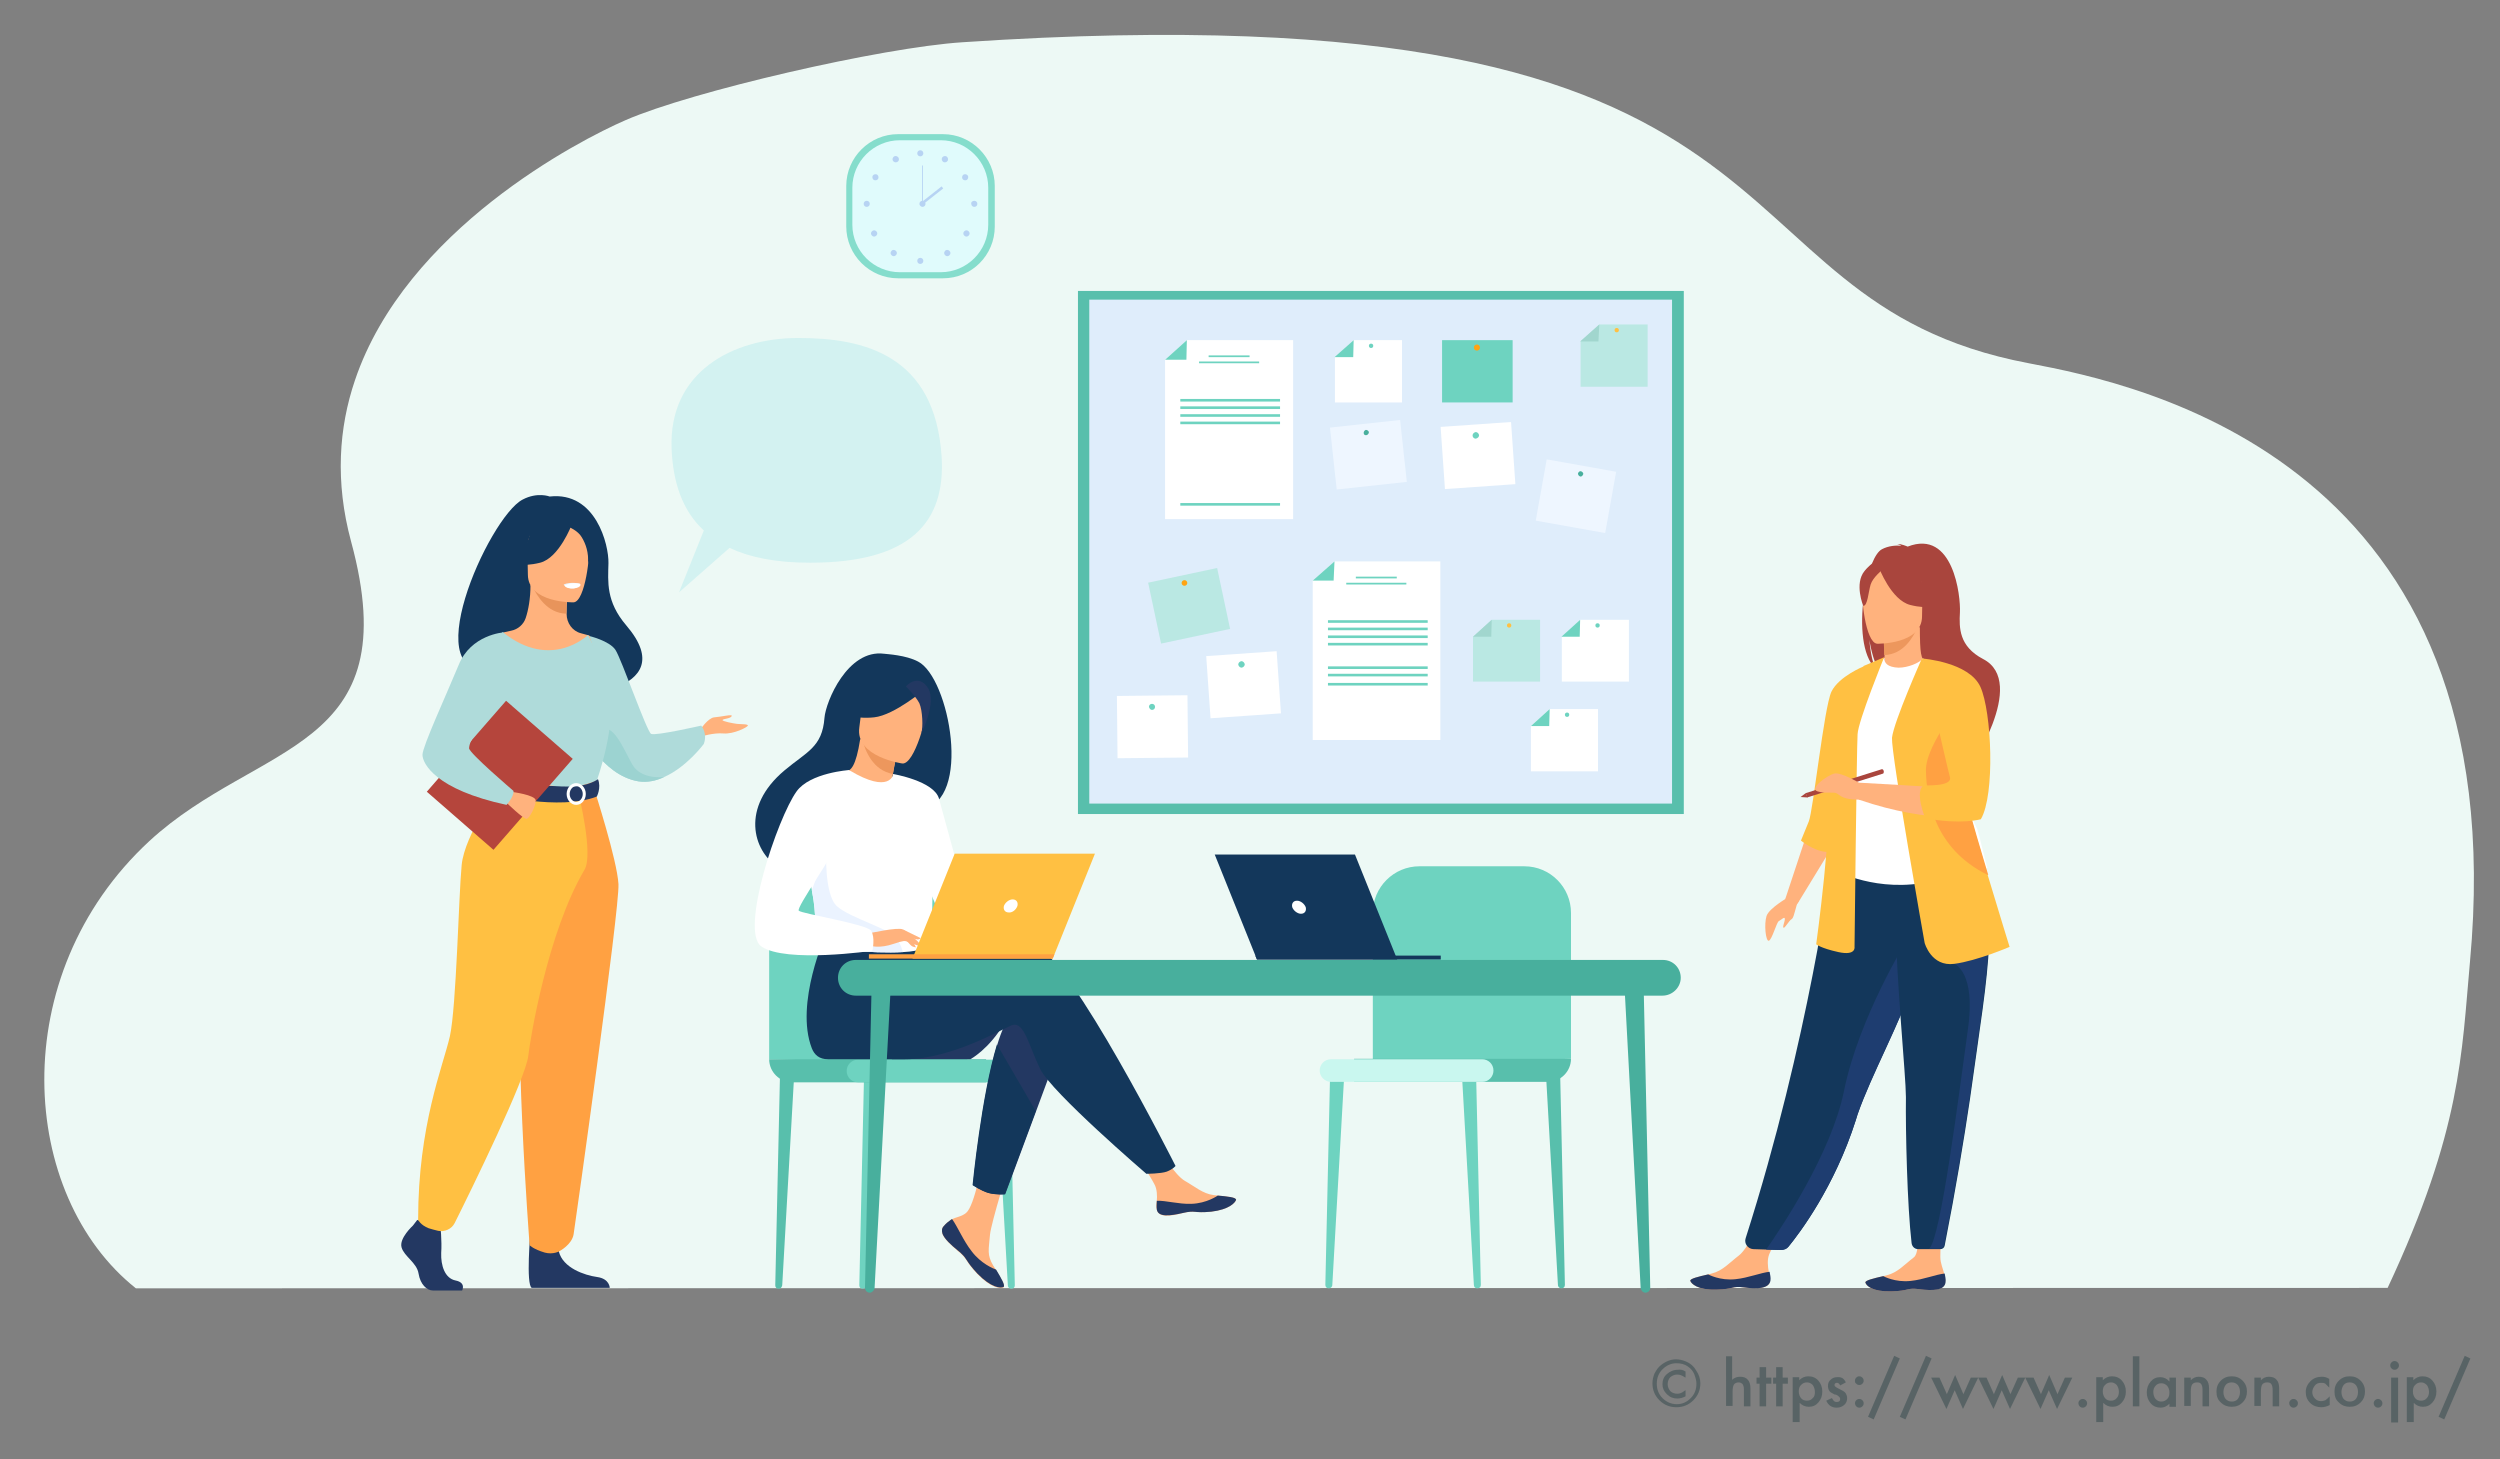 <?xml version="1.0" encoding="utf-8"?>
<!-- Generator: Adobe Illustrator 25.1.0, SVG Export Plug-In . SVG Version: 6.00 Build 0)  -->
<!DOCTYPE svg PUBLIC "-//W3C//DTD SVG 1.1//EN" "http://www.w3.org/Graphics/SVG/1.1/DTD/svg11.dtd">
<svg version="1.1" xmlns:x="http://ns.adobe.com/Extensibility/1.0/" xmlns:i="http://ns.adobe.com/AdobeIllustrator/10.0/" xmlns:graph="http://ns.adobe.com/Graphs/1.0/"
	 xmlns="http://www.w3.org/2000/svg" xmlns:xlink="http://www.w3.org/1999/xlink" x="0px" y="0px" viewBox="0 0 574 335"
	 style="enable-background:new 0 0 574 335;" xml:space="preserve">
<rect x="0" y="0" width="574" height="335" fill="#808080" stroke="none"/>
<style type="text/css">
	.st0{fill:#586365;}
	.st1{fill:#EDF9F5;}
	.st2{fill:#6ED3C0;}
	.st3{fill:#58BFAC;}
	.st4{fill:#C9F7EF;}
	.st5{fill:#DFEDFB;}
	.st6{fill:#FFFFFF;}
	.st7{fill:#FFA412;}
	.st8{fill:#EEF6FF;}
	.st9{fill:#48AF9D;}
	.st10{fill:#BAE8E3;}
	.st11{fill:#A1D6CE;}
	.st12{fill:#FFC042;}
	.st13{fill:#85DDCC;}
	.st14{fill:#E0FBFC;}
	.st15{fill:#B7D3F3;}
	.st16{fill:#FFB27D;}
	.st17{fill:#233862;}
	.st18{fill:#A9453D;}
	.st19{fill:#ED975D;}
	.st20{fill:#13375B;}
	.st21{fill:#5F9AA8;}
	.st22{fill:#1E3D70;}
	.st23{fill:#FFA142;}
	.st24{fill:#AFDBDA;}
	.st25{fill:#9CD3D1;}
	.st26{fill:#E8945B;}
	.st27{fill:#EBF3FA;}
	.st28{fill:#F2CCAA;}
	.st29{fill:#B5453C;}
	.st30{fill:#EBF3FF;}
	.st31{fill:#D3F2F1;}
</style>
<g id="color-set">
</g>
<g id="c">
	<g>
		<path class="st0" d="M390.4,317.6c0,1.5-0.5,2.8-1.6,3.9s-2.4,1.6-3.9,1.6s-2.8-0.5-3.9-1.6c-1.1-1.1-1.6-2.4-1.6-3.9
			c0-0.8,0.2-1.6,0.5-2.3c0.4-0.7,0.8-1.4,1.5-1.9c1-0.8,2.2-1.3,3.4-1.3c0.8,0,1.6,0.2,2.3,0.5c1,0.4,1.8,1.1,2.3,2
			C390.1,315.6,390.4,316.6,390.4,317.6z M384.9,313c-1.2,0-2.3,0.5-3.2,1.4c-0.9,0.9-1.3,2-1.3,3.3c0,1.3,0.4,2.4,1.3,3.3
			c0.9,0.9,2,1.4,3.3,1.4c1.3,0,2.3-0.5,3.2-1.4c0.9-0.9,1.3-2,1.3-3.3c0-0.7-0.2-1.4-0.5-2.2c-0.3-0.7-0.8-1.3-1.4-1.7
			C386.8,313.2,385.9,313,384.9,313z M387,314.9v1.4l-0.2-0.1c-0.6-0.4-1.1-0.6-1.7-0.6c-0.6,0-1.1,0.2-1.6,0.6
			c-0.4,0.4-0.6,1-0.6,1.6s0.2,1.1,0.6,1.6c0.4,0.4,1,0.6,1.6,0.6c0.6,0,1.1-0.2,1.7-0.7l0.2-0.1v1.4c-0.6,0.3-1.2,0.5-1.9,0.5
			c-0.9,0-1.7-0.3-2.4-1s-1-1.4-1-2.3c0-0.9,0.3-1.7,1-2.3s1.5-1,2.5-1C385.8,314.4,386.4,314.5,387,314.9L387,314.9z"/>
		<path class="st0" d="M396.2,311.4h1.5v5.4c0.5-0.5,1.2-0.7,1.8-0.7c0.8,0,1.4,0.2,1.8,0.7c0.4,0.4,0.6,1.1,0.6,2v4.1h-1.5V319
			c0-0.5-0.1-0.9-0.3-1.2c-0.2-0.2-0.5-0.4-0.9-0.4c-0.5,0-0.9,0.2-1.1,0.5c-0.2,0.3-0.3,0.9-0.3,1.7v3.2h-1.5V311.4z"/>
		<path class="st0" d="M405.5,317.7v5.2h-1.5v-5.2h-0.7v-1.4h0.7v-2.4h1.5v2.4h1.2v1.4H405.5z"/>
		<path class="st0" d="M409.3,317.7v5.2h-1.5v-5.2h-0.7v-1.4h0.7v-2.4h1.5v2.4h1.2v1.4H409.3z"/>
		<path class="st0" d="M413.1,326.5h-1.5v-10.3h1.5v0.7c0.6-0.6,1.3-0.9,2.1-0.9c0.9,0,1.7,0.3,2.3,1c0.6,0.7,0.9,1.5,0.9,2.5
			c0,1-0.3,1.8-0.9,2.5c-0.6,0.7-1.3,1-2.2,1c-0.8,0-1.5-0.3-2.1-0.9V326.5z M416.7,319.6c0-0.6-0.2-1.2-0.5-1.6
			c-0.4-0.4-0.8-0.6-1.3-0.6c-0.6,0-1,0.2-1.4,0.6s-0.5,0.9-0.5,1.5c0,0.6,0.2,1.1,0.5,1.5c0.3,0.4,0.8,0.6,1.4,0.6
			c0.5,0,1-0.2,1.3-0.6C416.6,320.7,416.7,320.2,416.7,319.6z"/>
		<path class="st0" d="M423.8,317.4l-1.3,0.7c-0.2-0.4-0.4-0.6-0.7-0.6c-0.1,0-0.3,0-0.4,0.1c-0.1,0.1-0.2,0.2-0.2,0.4
			c0,0.3,0.3,0.5,0.9,0.8c0.8,0.4,1.4,0.7,1.6,1s0.4,0.7,0.4,1.2c0,0.6-0.2,1.2-0.7,1.6c-0.5,0.4-1,0.6-1.7,0.6
			c-1.1,0-1.9-0.5-2.4-1.6l1.3-0.6c0.2,0.3,0.3,0.5,0.4,0.6c0.2,0.2,0.4,0.3,0.7,0.3c0.5,0,0.8-0.2,0.8-0.7c0-0.3-0.2-0.5-0.6-0.8
			c-0.2-0.1-0.3-0.2-0.5-0.2s-0.3-0.1-0.5-0.2c-0.4-0.2-0.8-0.4-0.9-0.7c-0.2-0.3-0.3-0.6-0.3-1.1c0-0.6,0.2-1.1,0.6-1.4
			c0.4-0.4,0.9-0.6,1.5-0.6C422.8,316.1,423.4,316.5,423.8,317.4z"/>
		<path class="st0" d="M425.9,317c0-0.3,0.1-0.5,0.3-0.7s0.4-0.3,0.7-0.3s0.5,0.1,0.7,0.3s0.3,0.4,0.3,0.7c0,0.3-0.1,0.5-0.3,0.7
			c-0.2,0.2-0.4,0.3-0.7,0.3s-0.5-0.1-0.7-0.3C425.9,317.5,425.9,317.3,425.9,317z M425.9,322.2c0-0.3,0.1-0.5,0.3-0.7
			s0.4-0.3,0.7-0.3s0.5,0.1,0.7,0.3s0.3,0.4,0.3,0.7c0,0.3-0.1,0.5-0.3,0.7c-0.2,0.2-0.4,0.3-0.7,0.3c-0.3,0-0.5-0.1-0.7-0.3
			S425.9,322.4,425.9,322.2z"/>
		<path class="st0" d="M434.9,311.3l1.3,0.6l-6,14l-1.3-0.6L434.9,311.3z"/>
		<path class="st0" d="M442.2,311.3l1.3,0.6l-6,14l-1.3-0.6L442.2,311.3z"/>
		<path class="st0" d="M445.3,316.3l1.7,3.8l1.9-4.4l1.9,4.4l1.7-3.8h1.7l-3.5,7.2l-1.9-4.3l-1.9,4.3l-3.5-7.2H445.3z"/>
		<path class="st0" d="M456.1,316.3l1.7,3.8l1.9-4.4l1.9,4.4l1.7-3.8h1.7l-3.5,7.2l-1.9-4.3l-1.9,4.3l-3.5-7.2H456.1z"/>
		<path class="st0" d="M466.9,316.3l1.7,3.8l1.9-4.4l1.9,4.4l1.7-3.8h1.7l-3.5,7.2l-1.9-4.3l-1.9,4.3l-3.5-7.2H466.9z"/>
		<path class="st0" d="M477.2,322.2c0-0.3,0.1-0.5,0.3-0.7s0.4-0.3,0.7-0.3s0.5,0.1,0.7,0.3s0.3,0.4,0.3,0.7c0,0.3-0.1,0.5-0.3,0.7
			c-0.2,0.2-0.4,0.3-0.7,0.3c-0.3,0-0.5-0.1-0.7-0.3S477.2,322.4,477.2,322.2z"/>
		<path class="st0" d="M482.8,326.5h-1.5v-10.3h1.5v0.7c0.6-0.6,1.3-0.9,2.1-0.9c0.9,0,1.7,0.3,2.3,1c0.6,0.7,0.9,1.5,0.9,2.5
			c0,1-0.3,1.8-0.9,2.5c-0.6,0.7-1.3,1-2.2,1c-0.8,0-1.5-0.3-2.1-0.9V326.5z M486.5,319.6c0-0.6-0.2-1.2-0.5-1.6
			c-0.4-0.4-0.8-0.6-1.3-0.6c-0.6,0-1,0.2-1.4,0.6s-0.5,0.9-0.5,1.5c0,0.6,0.2,1.1,0.5,1.5c0.3,0.4,0.8,0.6,1.4,0.6
			c0.5,0,1-0.2,1.3-0.6C486.3,320.7,486.5,320.2,486.5,319.6z"/>
		<path class="st0" d="M491.2,311.4v11.5h-1.5v-11.5H491.2z"/>
		<path class="st0" d="M498.1,316.3h1.5v6.7h-1.5v-0.7c-0.6,0.6-1.3,0.9-2,0.9c-0.9,0-1.7-0.3-2.3-1c-0.6-0.7-0.9-1.5-0.9-2.5
			c0-1,0.3-1.8,0.9-2.5s1.3-1,2.2-1c0.8,0,1.5,0.3,2.1,1V316.3z M494.4,319.6c0,0.6,0.2,1.2,0.5,1.6c0.4,0.4,0.8,0.6,1.3,0.6
			c0.6,0,1-0.2,1.4-0.6c0.4-0.4,0.5-0.9,0.5-1.5s-0.2-1.1-0.5-1.5c-0.4-0.4-0.8-0.6-1.4-0.6c-0.5,0-1,0.2-1.3,0.6
			C494.6,318.5,494.4,319,494.4,319.6z"/>
		<path class="st0" d="M501.5,316.3h1.5v0.6c0.5-0.5,1.1-0.8,1.8-0.8c0.8,0,1.4,0.2,1.8,0.7c0.4,0.4,0.6,1.1,0.6,2v4.1h-1.5v-3.7
			c0-0.7-0.1-1.1-0.3-1.4c-0.2-0.3-0.5-0.4-1-0.4c-0.5,0-0.9,0.2-1.1,0.5c-0.2,0.3-0.3,0.9-0.3,1.7v3.2h-1.5V316.3z"/>
		<path class="st0" d="M508.9,319.5c0-1,0.3-1.8,1-2.5s1.5-1,2.5-1c1,0,1.8,0.3,2.5,1c0.7,0.7,1,1.5,1,2.5c0,1-0.3,1.8-1,2.5
			c-0.7,0.7-1.5,1-2.5,1c-1,0-1.8-0.3-2.5-1C509.2,321.4,508.9,320.6,508.9,319.5z M510.5,319.6c0,0.7,0.2,1.2,0.5,1.6
			c0.4,0.4,0.8,0.6,1.4,0.6c0.6,0,1.1-0.2,1.4-0.6s0.5-0.9,0.5-1.6s-0.2-1.2-0.5-1.6c-0.4-0.4-0.8-0.6-1.4-0.6
			c-0.6,0-1.1,0.2-1.4,0.6S510.5,319,510.5,319.6z"/>
		<path class="st0" d="M517.6,316.3h1.5v0.6c0.5-0.5,1.1-0.8,1.8-0.8c0.8,0,1.4,0.2,1.8,0.7c0.4,0.4,0.6,1.1,0.6,2v4.1h-1.5v-3.7
			c0-0.7-0.1-1.1-0.3-1.4c-0.2-0.3-0.5-0.4-1-0.4c-0.5,0-0.9,0.2-1.1,0.5c-0.2,0.3-0.3,0.9-0.3,1.7v3.2h-1.5V316.3z"/>
		<path class="st0" d="M525.6,322.2c0-0.3,0.1-0.5,0.3-0.7s0.4-0.3,0.7-0.3s0.5,0.1,0.7,0.3s0.3,0.4,0.3,0.7c0,0.3-0.1,0.5-0.3,0.7
			c-0.2,0.2-0.4,0.3-0.7,0.3c-0.3,0-0.5-0.1-0.7-0.3S525.6,322.4,525.6,322.2z"/>
		<path class="st0" d="M534.8,316.6v2c-0.4-0.4-0.7-0.7-0.9-0.9c-0.3-0.2-0.6-0.2-1-0.2c-0.6,0-1.1,0.2-1.4,0.6s-0.6,0.9-0.6,1.5
			c0,0.6,0.2,1.1,0.6,1.5c0.4,0.4,0.8,0.6,1.4,0.6c0.4,0,0.7-0.1,1-0.2c0.3-0.2,0.6-0.5,1-0.9v2c-0.6,0.3-1.2,0.5-1.9,0.5
			c-1,0-1.9-0.3-2.6-1c-0.7-0.7-1-1.5-1-2.5s0.4-1.8,1.1-2.5s1.6-1,2.6-1C533.6,316.1,534.2,316.2,534.8,316.6z"/>
		<path class="st0" d="M536,319.5c0-1,0.3-1.8,1-2.5s1.5-1,2.5-1c1,0,1.8,0.3,2.5,1c0.7,0.7,1,1.5,1,2.5c0,1-0.3,1.8-1,2.5
			c-0.7,0.7-1.5,1-2.5,1c-1,0-1.8-0.3-2.5-1C536.3,321.4,536,320.6,536,319.5z M537.6,319.6c0,0.7,0.2,1.2,0.5,1.6
			c0.4,0.4,0.8,0.6,1.4,0.6c0.6,0,1.1-0.2,1.4-0.6s0.5-0.9,0.5-1.6s-0.2-1.2-0.5-1.6c-0.4-0.4-0.8-0.6-1.4-0.6
			c-0.6,0-1.1,0.2-1.4,0.6S537.6,319,537.6,319.6z"/>
		<path class="st0" d="M545,322.2c0-0.3,0.1-0.5,0.3-0.7s0.4-0.3,0.7-0.3s0.5,0.1,0.7,0.3s0.3,0.4,0.3,0.7c0,0.3-0.1,0.5-0.3,0.7
			c-0.2,0.2-0.4,0.3-0.7,0.3c-0.3,0-0.5-0.1-0.7-0.3S545,322.4,545,322.2z"/>
		<path class="st0" d="M548.8,313.5c0-0.3,0.1-0.5,0.3-0.7s0.4-0.3,0.7-0.3c0.3,0,0.5,0.1,0.7,0.3c0.2,0.2,0.3,0.4,0.3,0.7
			s-0.1,0.5-0.3,0.7c-0.2,0.2-0.4,0.3-0.7,0.3s-0.5-0.1-0.7-0.3S548.8,313.8,548.8,313.5z M550.6,316.3v10.3H549v-10.3H550.6z"/>
		<path class="st0" d="M554.1,326.5h-1.5v-10.3h1.5v0.7c0.6-0.6,1.3-0.9,2.1-0.9c0.9,0,1.7,0.3,2.3,1c0.6,0.7,0.9,1.5,0.9,2.5
			c0,1-0.3,1.8-0.9,2.5c-0.6,0.7-1.3,1-2.2,1c-0.8,0-1.5-0.3-2.1-0.9V326.5z M557.7,319.6c0-0.6-0.2-1.2-0.5-1.6
			c-0.4-0.4-0.8-0.6-1.3-0.6c-0.6,0-1,0.2-1.4,0.6s-0.5,0.9-0.5,1.5c0,0.6,0.2,1.1,0.5,1.5c0.3,0.4,0.8,0.6,1.4,0.6
			c0.5,0,1-0.2,1.3-0.6C557.5,320.7,557.7,320.2,557.7,319.6z"/>
		<path class="st0" d="M565.9,311.3l1.3,0.6l-6,14l-1.3-0.6L565.9,311.3z"/>
	</g>
</g>
<g id="レイヤー_1">
	<g>
		<path class="st1" d="M31.2,295.8c0,0,517-0.1,517-0.1c17-36.3,17-54,18.9-74.8c10.7-115-75.9-132.7-101.3-137.5
			C388.1,68.7,423.5-3.9,221,9.7c-18.6,1.2-62.3,11.3-77.4,17.9C133,32.2,93.2,52.7,81.5,87.3c-3.7,10.9-4.6,23.3-0.9,37
			c13.2,48.5-21.2,45.7-46.3,68.8C0.9,224,4.4,274.5,31.2,295.8z"/>
		<g>
			<g>
				<path class="st2" d="M339.2,295.8L339.2,295.8c0.5,0,0.8-0.3,0.8-0.8l-1.1-48.9l-3.3-0.4l2.8,49.3
					C338.4,295.5,338.7,295.8,339.2,295.8z"/>
			</g>
			<g>
				<path class="st3" d="M358.5,295.8L358.5,295.8c0.5,0,0.8-0.3,0.8-0.8l-1.1-48.9l-3.3-0.4l2.8,49.3
					C357.7,295.5,358.1,295.8,358.5,295.8z"/>
			</g>
			<g>
				<path class="st2" d="M305.1,295.8L305.1,295.8c-0.5,0-0.8-0.3-0.8-0.8l1.1-48.9l3.3-0.4l-2.8,49.3
					C305.9,295.5,305.5,295.8,305.1,295.8z"/>
			</g>
			<path class="st2" d="M360.7,243.1v-33.5c0-5.9-4.8-10.7-10.7-10.7h-24.1c-5.9,0-10.7,4.8-10.7,10.7v34.8L360.7,243.1z"/>
			<path class="st3" d="M310.9,248.4h44.5c2.9,0,5.3-2.4,5.3-5.3l0,0h-49.8V248.4z"/>
			<path class="st4" d="M305.6,248.4h34.7c1.5,0,2.6-1.2,2.6-2.6v0c0-1.5-1.2-2.6-2.6-2.6h-34.7c-1.5,0-2.6,1.2-2.6,2.6l0,0
				C303,247.2,304.2,248.4,305.6,248.4z"/>
		</g>
		<g>
			<rect x="247.5" y="66.8" class="st3" width="139.1" height="120.1"/>
			<g>
				<rect x="250.1" y="68.8" class="st5" width="133.8" height="115.7"/>
				<g>
					<polygon class="st6" points="296.9,119.2 267.5,119.2 267.5,82.6 272.5,78.1 296.9,78.1 					"/>
					<polygon class="st2" points="267.5,82.6 272.4,82.6 272.5,78.1 					"/>
					<rect x="277.5" y="81.6" class="st2" width="9.4" height="0.4"/>
					<rect x="275.3" y="83" class="st2" width="13.8" height="0.4"/>
					<rect x="271" y="91.6" class="st2" width="22.9" height="0.6"/>
					<rect x="271" y="93.3" class="st2" width="22.9" height="0.6"/>
					<rect x="271" y="95.1" class="st2" width="22.9" height="0.6"/>
					<rect x="271" y="96.8" class="st2" width="22.9" height="0.6"/>
					<rect x="271" y="115.5" class="st2" width="22.9" height="0.6"/>
				</g>
				<g>
					<polygon class="st6" points="330.7,169.9 301.4,169.9 301.4,133.3 306.4,128.9 330.7,128.9 					"/>
					<polygon class="st2" points="301.4,133.3 306.2,133.3 306.4,128.9 					"/>
					<rect x="311.3" y="132.4" class="st2" width="9.4" height="0.4"/>
					<rect x="309.1" y="133.8" class="st2" width="13.8" height="0.4"/>
					<rect x="304.9" y="142.4" class="st2" width="22.9" height="0.6"/>
					<rect x="304.9" y="144.1" class="st2" width="22.9" height="0.6"/>
					<rect x="304.9" y="145.9" class="st2" width="22.9" height="0.6"/>
					<rect x="304.9" y="147.6" class="st2" width="22.9" height="0.6"/>
					<rect x="304.9" y="153" class="st2" width="22.9" height="0.6"/>
					<rect x="304.9" y="154.7" class="st2" width="22.9" height="0.6"/>
					<rect x="304.9" y="156.8" class="st2" width="22.9" height="0.6"/>
				</g>
				<g>
					<rect x="331.1" y="78.1" class="st2" width="16.2" height="14.3"/>
					<path class="st7" d="M338.4,79.8c0-0.4,0.3-0.7,0.7-0.7s0.7,0.3,0.7,0.7c0,0.4-0.3,0.7-0.7,0.7S338.4,80.2,338.4,79.8z"/>
				</g>
				<g>
					
						<rect x="331.1" y="97.4" transform="matrix(0.998 -6.964042e-02 6.964042e-02 0.998 -6.455 23.872)" class="st6" width="16.2" height="14.3"/>
					<path class="st2" d="M338.1,100c0-0.4,0.3-0.7,0.7-0.8c0.4,0,0.7,0.3,0.8,0.7c0,0.4-0.3,0.7-0.7,0.8S338.1,100.4,338.1,100z"/>
				</g>
				<g>
					
						<rect x="277.3" y="150" transform="matrix(0.998 -6.963916e-02 6.963916e-02 0.998 -10.246 20.254)" class="st6" width="16.2" height="14.3"/>
					<path class="st2" d="M284.3,152.6c0-0.4,0.3-0.7,0.7-0.8c0.4,0,0.7,0.3,0.8,0.7c0,0.4-0.3,0.7-0.7,0.8
						C284.7,153.3,284.4,153,284.3,152.6z"/>
				</g>
				<g>
					
						<rect x="256.5" y="159.7" transform="matrix(1 -1.025548e-02 1.025548e-02 1 -1.697 2.722)" class="st6" width="16.2" height="14.3"/>
					<path class="st2" d="M263.8,162.3c0-0.4,0.3-0.7,0.7-0.7c0.4,0,0.7,0.3,0.7,0.7c0,0.4-0.3,0.7-0.7,0.7
						C264.2,163,263.9,162.7,263.8,162.3z"/>
				</g>
				<g>
					
						<rect x="353.9" y="106.8" transform="matrix(0.984 0.176 -0.176 0.984 25.685 -61.91)" class="st8" width="16.2" height="14.3"/>
					<path class="st9" d="M362.3,108.7c0.1-0.3,0.4-0.6,0.7-0.5c0.3,0.1,0.6,0.4,0.5,0.7c-0.1,0.3-0.4,0.6-0.7,0.5
						C362.5,109.3,362.3,109,362.3,108.7z"/>
				</g>
				<g>
					
						<rect x="306.1" y="97.4" transform="matrix(0.994 -0.108 0.108 0.994 -9.422 34.417)" class="st8" width="16.2" height="14.3"/>
					<path class="st9" d="M313.1,99.4c0-0.3,0.2-0.6,0.5-0.7c0.3,0,0.6,0.2,0.7,0.5c0,0.3-0.2,0.6-0.5,0.7
						C313.4,100,313.1,99.8,313.1,99.4z"/>
				</g>
				<g>
					
						<rect x="265" y="131.8" transform="matrix(0.978 -0.208 0.208 0.978 -22.973 60.001)" class="st10" width="16.2" height="14.3"/>
					<path class="st7" d="M271.6,134.4c-0.3-0.2-0.4-0.6-0.2-0.9c0.2-0.3,0.6-0.4,0.9-0.2c0.3,0.2,0.4,0.6,0.2,0.9
						C272.3,134.5,271.9,134.6,271.6,134.4z"/>
				</g>
				<g>
					<g>
						<polygon class="st6" points="321.9,92.4 306.5,92.4 306.5,82 310.8,78.1 321.9,78.1 						"/>
						<polygon class="st2" points="306.4,82 310.7,82 310.8,78.1 						"/>
					</g>
					<path class="st2" d="M314.3,79.4c0-0.3,0.2-0.5,0.5-0.5s0.5,0.2,0.5,0.5c0,0.3-0.2,0.5-0.5,0.5S314.3,79.7,314.3,79.4z"/>
				</g>
				<g>
					<g>
						<polygon class="st6" points="366.9,177.1 351.5,177.1 351.5,166.7 355.8,162.8 366.9,162.8 						"/>
						<polygon class="st2" points="351.5,166.7 355.7,166.7 355.8,162.8 						"/>
					</g>
					<path class="st2" d="M359.3,164.1c0-0.3,0.2-0.5,0.5-0.5c0.3,0,0.5,0.2,0.5,0.5c0,0.3-0.2,0.5-0.5,0.5
						C359.5,164.6,359.3,164.4,359.3,164.1z"/>
				</g>
				<g>
					<g>
						<polygon class="st6" points="374,156.5 358.6,156.5 358.6,146.2 362.8,142.3 374,142.3 						"/>
						<polygon class="st2" points="358.5,146.2 362.7,146.2 362.8,142.3 						"/>
					</g>
					<path class="st2" d="M366.3,143.6c0-0.3,0.2-0.5,0.5-0.5c0.3,0,0.5,0.2,0.5,0.5c0,0.3-0.2,0.5-0.5,0.5
						C366.5,144.1,366.3,143.9,366.3,143.6z"/>
				</g>
				<g>
					<g>
						<polygon class="st10" points="353.6,156.5 338.2,156.5 338.2,146.2 342.5,142.3 353.6,142.3 						"/>
						<polygon class="st11" points="338.2,146.2 342.4,146.2 342.5,142.3 						"/>
					</g>
					<g>
						<path class="st12" d="M346,143.6c0-0.3,0.2-0.5,0.5-0.5c0.3,0,0.5,0.2,0.5,0.5c0,0.3-0.2,0.5-0.5,0.5
							C346.2,144.1,346,143.9,346,143.6z"/>
					</g>
				</g>
				<g>
					<g>
						<polygon class="st10" points="378.3,88.8 362.9,88.8 362.9,78.4 367.2,74.5 378.3,74.5 						"/>
						<polygon class="st11" points="362.8,78.4 367,78.4 367.2,74.5 						"/>
					</g>
					<g>
						<path class="st12" d="M370.7,75.8c0-0.3,0.2-0.5,0.5-0.5c0.3,0,0.5,0.2,0.5,0.5c0,0.3-0.2,0.5-0.5,0.5
							C370.9,76.3,370.7,76.1,370.7,75.8z"/>
					</g>
				</g>
			</g>
		</g>
		<g>
			<path class="st13" d="M216.5,63.9h-10.3c-6.6,0-11.9-5.4-11.9-11.9v-9.3c0-6.6,5.4-11.9,11.9-11.9h10.3c6.6,0,11.9,5.4,11.9,11.9
				V52C228.4,58.6,223.1,63.9,216.5,63.9z"/>
			<path class="st14" d="M216,62.5h-9.4c-6,0-10.9-4.9-10.9-10.9v-8.5c0-6,4.9-10.9,10.9-10.9h9.4c6,0,10.9,4.9,10.9,10.9v8.5
				C226.9,57.6,222,62.5,216,62.5z"/>
			<g>
				<g>
					<path class="st15" d="M210.6,35.2c0-0.4,0.3-0.7,0.7-0.7c0.4,0,0.7,0.3,0.7,0.7c0,0.4-0.3,0.7-0.7,0.7
						C210.9,35.9,210.6,35.6,210.6,35.2z"/>
					<path class="st15" d="M216.3,36.2c0.2-0.3,0.6-0.5,1-0.3c0.3,0.2,0.5,0.6,0.3,1c-0.2,0.3-0.6,0.5-1,0.3
						C216.3,37,216.1,36.6,216.3,36.2z"/>
					<path class="st15" d="M221.2,40.1c0.3-0.2,0.8-0.1,1,0.2c0.2,0.3,0.1,0.8-0.2,1c-0.3,0.2-0.8,0.1-1-0.2
						C220.8,40.8,220.9,40.3,221.2,40.1z"/>
					<path class="st15" d="M223.7,46.1c0.4,0,0.7,0.3,0.7,0.7c0,0.4-0.3,0.7-0.7,0.7c-0.4,0-0.7-0.3-0.7-0.7
						C222.9,46.4,223.3,46.1,223.7,46.1z"/>
					<path class="st15" d="M222.4,53.1c0.3,0.3,0.3,0.7,0,1c-0.3,0.3-0.7,0.3-1,0c-0.3-0.3-0.3-0.7,0-1
						C221.7,52.8,222.1,52.8,222.4,53.1z"/>
					<path class="st15" d="M218,57.6c0.3,0.3,0.3,0.7,0,1c-0.3,0.3-0.7,0.3-1,0c-0.3-0.3-0.3-0.7,0-1
						C217.2,57.3,217.7,57.3,218,57.6z"/>
					<path class="st15" d="M210.6,59.9c0-0.4,0.3-0.7,0.7-0.7c0.4,0,0.7,0.3,0.7,0.7s-0.3,0.7-0.7,0.7
						C210.9,60.6,210.6,60.3,210.6,59.9z"/>
				</g>
				<g>
					<path class="st15" d="M206.3,36.2c-0.2-0.3-0.6-0.5-1-0.3c-0.3,0.2-0.5,0.6-0.3,1c0.2,0.3,0.6,0.5,1,0.3
						C206.4,37,206.5,36.6,206.3,36.2z"/>
					<path class="st15" d="M201.4,40.1c-0.3-0.2-0.8-0.1-1,0.2c-0.2,0.3-0.1,0.8,0.2,1c0.3,0.2,0.8,0.1,1-0.2
						C201.8,40.8,201.7,40.3,201.4,40.1z"/>
					<path class="st15" d="M199,46.1c-0.4,0-0.7,0.3-0.7,0.7c0,0.4,0.3,0.7,0.7,0.7c0.4,0,0.7-0.3,0.7-0.7
						C199.7,46.4,199.4,46.1,199,46.1z"/>
					<path class="st15" d="M200.2,53.1c-0.3,0.3-0.3,0.7,0,1c0.3,0.3,0.7,0.3,1,0c0.3-0.3,0.3-0.7,0-1
						C200.9,52.8,200.5,52.8,200.2,53.1z"/>
					<path class="st15" d="M204.7,57.6c-0.3,0.3-0.3,0.7,0,1c0.3,0.3,0.7,0.3,1,0c0.3-0.3,0.3-0.7,0-1
						C205.4,57.3,204.9,57.3,204.7,57.6z"/>
				</g>
			</g>
			<g>
				<path class="st15" d="M211.1,46.8c0-0.4,0.3-0.7,0.7-0.7c0.4,0,0.7,0.3,0.7,0.7c0,0.4-0.3,0.7-0.7,0.7
					C211.5,47.5,211.1,47.2,211.1,46.8z"/>
				<g>
					<rect x="211.7" y="38" class="st15" width="0.2" height="8.8"/>
				</g>
				<g>
					
						<rect x="211.1" y="44.7" transform="matrix(0.786 -0.618 0.618 0.786 17.931 141.829)" class="st15" width="6" height="0.6"/>
				</g>
			</g>
		</g>
		<g>
			<g>
				<path class="st16" d="M406.4,294c-0.1,1.9-2.8,1.9-5.9,1.6c-3-0.4-2.2,0.4-6.5,0.5c-4.3,0.1-5.7-1.4-5.9-2
					c-0.2-0.5,1.9-1,4.1-1.5c0.3-0.1,0.6-0.1,0.8-0.2c2.5-0.6,4.1-2.5,6.2-4.1c2-1.5,4.6-7.1,4.6-7.1l5.8-0.3c0,0-2.5,5-3.4,7.1
					c-0.5,1.3-0.3,2.8-0.1,4C406.3,292.7,406.4,293.4,406.4,294z"/>
				<path class="st17" d="M400.5,295.6c-3-0.4-2.2,0.4-6.5,0.5c-4.3,0.1-5.7-1.4-5.9-2c-0.2-0.5,1.9-1,4.1-1.5l0,0
					c0,0,2.7,1.5,6.3,1.1c2.9-0.3,5.8-1.5,7.8-1.7c0.1,0.6,0.3,1.3,0.2,2C406.2,295.9,403.5,296,400.5,295.6z"/>
			</g>
			<g>
				<path class="st16" d="M446.6,294.4c-0.1,1.9-2.8,1.9-5.9,1.6c-3-0.4-2.2,0.4-6.5,0.5c-4.3,0.1-5.7-1.3-5.9-2
					c-0.2-0.5,1.9-1,4.1-1.5c0.3-0.1,0.6-0.1,0.8-0.2c2.5-0.6,4.1-2.5,6.2-4.1c2-1.5,0-10.6,0-10.6l6.4-0.6c0,0-0.3,7.7-0.3,11.1
					c0,1.4,0.6,2.7,0.9,3.9C446.5,293.1,446.7,293.8,446.6,294.4z"/>
				<path class="st17" d="M440.7,296c-3-0.4-2.2,0.4-6.5,0.5c-4.3,0.1-5.7-1.3-5.9-2c-0.2-0.5,1.9-1,4.1-1.5l0,0
					c0,0,2.7,1.5,6.3,1.1c2.9-0.3,5.8-1.5,7.8-1.7c0.1,0.6,0.3,1.3,0.2,2C446.5,296.3,443.8,296.4,440.7,296z"/>
			</g>
			<path class="st18" d="M427.9,137.2c-1.1-4.5,0.5-6.7,1.9-7.8c0.7-1.7,1.5-2.9,2.3-3.3c1.5-0.8,3.2-0.9,4.4-0.8
				c-0.3-0.3-0.9-0.4-0.9-0.4c0.8-0.1,2.4,0.6,2.4,0.6c10.5-4.1,12.2,11.4,12,15.1c-0.2,3.6-0.2,7.8,5.3,10.7
				c10.5,5.4-3.5,25.8-3.5,25.8c0.3-2.9-13.2-18.3-20.2-22.9c-1.7-2.5-2.3-6.9-2.4-7.3c0.3,3.5,0.9,5.5,1.4,6.6
				C427.5,150.5,427.1,143.5,427.9,137.2z"/>
			<path class="st16" d="M432.1,154.4c0,0,3.4,1.8,6,1.1c2.4-0.7,4-3.8,4-3.8c-1-0.2-1.3-1.6-1.3-7.7l-0.5,0.1l-7.8,1.5
				c0,0,0.2,2.5,0.2,4.8C432.6,152.3,432.5,154.2,432.1,154.4z"/>
			<path class="st19" d="M432.4,145.6c0,0,0.2,2.5,0.2,4.8c4.4-0.1,6.7-4.1,7.6-6.3L432.4,145.6z"/>
			<path class="st20" d="M400.8,284.3c-0.4,1.2,0.5,2.4,1.7,2.5l3,0.1l3.2,0.1c0.8,0,1.6-0.3,2.1-1c2.6-3.2,10.5-13.7,15.3-28.9
				c0.1-0.4,0.3-0.9,0.4-1.3c3.2-9.2,9.7-20.8,13.2-31.3c0.6-1.7,1-3.2,1.5-4.7c0.1-0.5,0.3-0.9,0.4-1.4c2.6-8.9,3.3-14.7,4-20.9
				l-25,0.2C420.6,197.7,415.4,238.6,400.8,284.3z"/>
			<path class="st6" d="M424.1,183.3c0.1,11.9-1.7,17-1.7,17s10.7,5.4,23.4,1.4c0.1,0,10.5-2.4,10.5-2.4c-0.2-0.5-2.1-8.5-2.3-8.9
				c-2.7-5.8-4.7-8.3-5-10.1c-0.6-3.3-0.6-6.7-0.3-10c0.8-8.6,3.1-15.6,3.1-15.6c-3.5-0.8-6.7-2.2-10.3-3.5c-0.8,1-3.4,2.1-5.6,2.1
				c-2.5-0.1-3.4-1.1-3.2-2.3c-2.7,1.5-4.9,2.9-4.9,2.9c-2.3,4-6.9,7.9-7.3,14C420.4,169.3,424.1,183,424.1,183.3z"/>
			<path class="st21" d="M445.6,184.6c1.1,1.5,3.2,10.9,8.4,12.1c-2.7-6.7-4.7-9.6-5-11.7c-0.6-3.8-0.6-7.8-0.3-11.6
				c-1.7-3.1-3-5.2-3-5.2c-0.1-0.5-2.8-8.6-3.6-1.4C441.1,174.3,444.4,182.9,445.6,184.6z"/>
			<path class="st16" d="M431,147.8c0,0,10.3,0.2,10.3-6.3c0-6.4,1.3-10.7-5.2-11.1c-6.6-0.4-7.9,2.1-8.4,4.2
				C427.2,136.8,428.3,147.6,431,147.8z"/>
			<path class="st18" d="M431.4,130.3c0,0,2.8,7.5,7.2,8.6c4.3,1.1,6.2,0,6.2,0s-3.3-2.6-4-7.2C440.7,131.7,433.5,126.7,431.4,130.3
				z"/>
			<path class="st18" d="M432.1,130.9c0,0-2.1,1.7-2.6,3.3c-0.5,1.6-0.7,5-1.7,4.9c0,0-2.1-5.1,0.3-8
				C430.5,128,432.1,130.9,432.1,130.9z"/>
			<polygon class="st16" points="414.8,191.6 409.9,206.4 412.7,207.5 420.7,194.4 			"/>
			<g>
				<path class="st12" d="M427.9,153c0,0-5.7,2.3-7.4,5.8c-1.7,3.6-4.2,27.4-5.2,29.8c-1,2.4-1.8,4.4-1.8,4.4s2.9,2.4,5.8,2.6
					C422.3,195.8,427.9,153,427.9,153z"/>
			</g>
			<g>
				<path class="st12" d="M432.6,150.9c0,0-6,14.7-6.1,17.7c-0.2,3-0.7,48.8-0.7,48.8s0.4,2.1-3.7,1.2s-5.1-1.8-5.1-1.8
					s3.9-28.2,2.8-38.1c-1.1-9.8,8.1-25.8,8.1-25.8L432.6,150.9z"/>
			</g>
			<path class="st22" d="M405.5,286.9l3.5,0.1c0.6,0,1.2-0.2,1.6-0.7c2.3-2.8,10.5-13.5,15.5-29.1c0.1-0.4,0.3-0.9,0.4-1.3
				c3.2-9.2,9.7-20.8,13.2-31.3c0.6-1.7,1-3.2,1.5-4.7c0.1-0.5,0.3-0.9,0.4-1.4l-3.7-2.8c0,0-11.1,17.9-14.5,34.7
				C420.5,264.9,408.6,282.5,405.5,286.9z"/>
			<path class="st20" d="M437.6,251.9c-0.1,7.7,0.3,25,1.3,33.5c0.1,0.8,0.7,1.4,1.5,1.4h2.6c1.1,0,1.9,0,2.5,0c0.5,0,0.9-0.3,1-0.8
				c2.6-13.2,4.4-24.2,5.8-33.6c1.1-7.9,2.1-14.7,2.9-20.6c0.8-5.9,1.3-10.8,1.5-15c0-0.7,0.1-1.3,0.1-1.9c0-0.6,0-1.2,0-1.8
				l-21.6-2.1C435.4,225.2,437.6,247.1,437.6,251.9z"/>
			<path class="st22" d="M442.9,286.7c1,0,1.8,0,2.3,0c0.6,0,1.1-0.4,1.2-1c2.6-13.1,4.4-24,5.8-33.5c1.1-7.9,2.1-14.7,2.9-20.6
				c0.8-5.9,1.3-10.8,1.5-15l-7.9,4.7c0,0,5.1,1.8,3.1,15.3C449.9,250.1,445.6,284.8,442.9,286.7z"/>
			<g>
				<path class="st12" d="M441.9,216.5c0,0,1.5,5.5,6.8,4.8c5.3-0.7,12.7-3.9,12.7-3.9s-2.2-7.1-5-16.4c-3.4-11.3-7.6-25.9-9.6-35.1
					c-0.6-2.6-0.9-4.7-1.1-6.3l-4.4-8.5c0,0-6.5,14.6-6.9,18.3C434.2,173.2,441.9,216.5,441.9,216.5z"/>
			</g>
			<path class="st16" d="M447.2,169l-5.8-17.7c0,0,7.3,2.2,10.9,4c0,0,2.3,2.9,3.7,9.7c0,0,1.5,16.3-1.8,22.3c0,0-10.5,2.1-27.4-3.7
				v-3.9c0,0,18.4,1,22.2,1.4L447.2,169z"/>
			<g>
				<path class="st23" d="M442.2,177.2c0.2,6,1.6,17.5,14.2,23.7c0,0,0.1,0,0.1,0c-3.4-11.3-7.6-25.9-9.6-35.1
					C444.6,169.4,442,173.9,442.2,177.2z"/>
			</g>
			<g>
				<path class="st12" d="M441.4,151.2c0,0,10.7,0.8,13.3,6.5c2.6,5.7,3.4,24.8,0.1,30.4c0,0-4.5,1.3-12.5-0.2c-0.1,0-0.2,0-0.3-0.1
					c0,0-2.5-6.2-0.3-7.5c0,0,6.7,0.4,6-1.9C447.1,176.3,441.4,151.2,441.4,151.2z"/>
			</g>
			<g>
				<path class="st18" d="M414.6,182.1l0.3,1l17.5-5.5c0,0,0.2-0.3,0.1-0.6c-0.1-0.4-0.4-0.4-0.4-0.4L414.6,182.1z"/>
				<polygon class="st18" points="413.4,183 414.6,182.1 415,183.1 				"/>
			</g>
			<path class="st16" d="M410.6,206c0,0-4.4,2.5-5,4.3c-0.6,1.9-0.2,5.8,0.5,5.7c0.7-0.1,1.8-4.2,2.3-4.5c0.6-0.3,1.4-1.2,1.4-0.5
				s-0.6,1.8-0.3,2c0.3,0.2,1.2-1.6,1.9-2c0.6-0.4,0.9-3.2,1.5-4C413.6,206.2,410.6,206,410.6,206z"/>
			<path class="st16" d="M426.8,179.7c0,0-4-2.4-5.6-2.1c-1.7,0.4-5.9,3.5-3.9,4.1s3.7,0,4.5,0.5s1.4,1.4,5,1.4
				C430.5,183.5,426.8,179.7,426.8,179.7z"/>
		</g>
		<g>
			<path class="st20" d="M114.1,153.4c-0.7-1.3,14.5-5.9,14.8,6.8c0,0,28.5-0.7,14.9-16.6c-4.7-5.5-4.2-10-4.1-14.3
				c0.1-4.2-2.9-16.5-13.5-15.3c0,0-2.8-1.1-6.2,0.7C112.2,118.7,94.6,158.1,114.1,153.4z"/>
			<path class="st16" d="M160.7,167.6c0,0,1.9-2.8,3.3-2.9c1.5-0.1,4.3-0.8,4-0.3c-0.2,0.6-1.9,0.6-2.1,0.9
				c-0.2,0.3,2.5,0.8,3.3,0.9c0.8,0.1,2.6,0,2.5,0.4c-0.1,0.4-3.3,2-5.6,1.8c-2.3-0.2-5.1,0.7-5.1,0.7L160.7,167.6z"/>
			<path class="st24" d="M133.9,168.5c0,0,1,2,2.8,4.3c2.2,2.8,5.6,5.9,9.9,6.6c2,0.3,4-0.1,5.9-1c0,0,0,0,0,0
				c5.2-2.3,9.1-7.6,9.1-7.6c0.9-2.5-0.6-4.2-0.6-4.2s-10.5,2.4-11.5,1.9c-1-0.5-6.8-17.2-8.2-19.3c-1.4-2.1-6.1-3.2-6.1-3.2
				L133.9,168.5z"/>
			<path class="st25" d="M136.7,172.8c2.2,2.8,5.6,5.9,9.9,6.6c2,0.3,4-0.1,5.9-1c-0.2,0-5.4,0.7-7.4-3c-2.1-3.8-4.4-9.7-7.5-7.8
				C136.1,168.5,136.2,170.6,136.7,172.8z"/>
			<path class="st17" d="M94.8,281.4c0,0-3.2,2.9-2.6,5c0.6,2.1,3.5,3.5,3.9,6c0.4,2.5,1.9,3.9,3.3,3.9s6.7,0,6.7,0s1-1.8-1.5-2.3
				c-2.5-0.5-3.4-3.5-3.3-6.3c0.2-2.8-0.2-6.4-0.2-6.4l-5.3-1.2L94.8,281.4z"/>
			<path class="st17" d="M121.8,282.7c0,0-1.1,12.3,0.3,13l17.9,0c0,0,0-2.1-2.9-2.5s-7.9-2.1-8.8-5.9
				C127.5,283.5,121.8,282.7,121.8,282.7z"/>
			<path class="st16" d="M109.1,194.1c3.7-8.3,6-10.7,5.5-13.2c-0.3-1.9,1-35.7,1-35.7c0.4-0.1,1.3-0.3,1.8-0.4
				c1.5-0.3,2.8-1.4,3.3-2.9c0.6-1.8,1.1-4.4,1.1-7.6l0.5,0.1l8,1.6c0,0-0.2,2.5-0.2,4.9c0,0,0,0,0,0.1c0,2,1.3,3.9,3.3,4.4
				c1,0.3,1.9,0.5,1.9,0.5s2.9,8.3,3.5,16.9c0.6,8.6-5.3,12.3,0,29.4C144.2,209.7,107,198.7,109.1,194.1z"/>
			<path class="st26" d="M130.2,136c0,0-0.2,2.5-0.2,4.9c-4.4-0.1-6.8-4.2-7.8-6.4L130.2,136z"/>
			<path class="st16" d="M131.7,138.3c0,0-10.5,0.2-10.5-6.4c0-6.6-1.4-11,5.4-11.3c6.7-0.4,8,2.1,8.6,4.3
				C135.6,127,134.4,138.1,131.7,138.3z"/>
			<path class="st20" d="M131.3,120.4c0,0-2.9,7.7-7.3,8.8c-4.4,1.1-6.3,0-6.3,0s3.4-2.7,4.1-7.4
				C121.7,121.8,129.1,116.7,131.3,120.4z"/>
			<path class="st20" d="M130.6,121c0,0,2.1,0.8,3,2.4c0.9,1.5,1.6,3.5,1.4,6c0,0,2.2-5.2-0.3-8.2C132.1,118.1,130.6,121,130.6,121z
				"/>
			<path class="st27" d="M129.4,134.2c0,0,0.7,1,2.2,0.9c1.2-0.1,1.6-1.1,1.6-1.1S131,133.5,129.4,134.2z"/>
			<path class="st24" d="M108,160.1c0,0-0.3,3.8,0,8.3c0.2,3,3.2,7,3.6,8c1.1,2.5,2.3,2.9,2.3,2.9l9.4,2.3l3.3,0.8l10.4-3.1
				c0,0,4.8-13.3,2.8-20.8c-1.9-7.5-4.8-12.7-4.8-12.7s-8.5,8.3-19.6-0.7L108,160.1z"/>
			<path class="st28" d="M110.8,169.7c0.2,3,0.5,5.8,0.9,6.8c1.1,2.5,2.3,2.9,2.3,2.9l9.4,2.3l4.1-1.2c0,0-13.7-2.1-12.1-13.8
				L110.8,169.7z"/>
			<g>
				<path class="st23" d="M136.5,181.4c0,0,5.2,16.1,5.5,21.6c0.3,5.5-9.9,77.9-10.3,80.4c-0.4,2.4-3.3,3.9-3.3,3.9
					s-1.4,0.8-3.3,0.3c-2.7-0.8-3.5-1.7-3.5-1.7s-4-51.6-1.5-70.1c2.5-18.4,2.5-34.4,2.5-34.4H136.5z"/>
			</g>
			<g>
				<path class="st12" d="M114.6,180.9c0,0-7.9,10.6-8.6,17.7c-0.7,7.2-1.2,32.3-2.7,39.3c-1.6,7-7.3,20.4-7.3,42.2
					c0,0,0.6,1.2,2.4,1.9c0.6,0.2,1.4,0.4,2.2,0.6c1.5,0.3,3.1-0.4,3.8-1.8c3.9-7.8,16.3-33.1,16.9-38.4c0.4-3.7,4.4-28.3,12.9-42.7
					c2.1-3.5-1.3-17.2-1.3-17.2L114.6,180.9z"/>
			</g>
			<path class="st6" d="M129.6,134.4c0,0,0.2,0.8,2.1,0.7c0,0,1.6-0.1,1.6-0.9C133.3,134.1,131.7,133.5,129.6,134.4z"/>
			<path class="st17" d="M137.3,178.9c0,0-2.1,1.6-6.2,1.7c-4.9,0.1-17.1-1.3-17.1-1.3s-0.5,1.5-0.5,3.1c0,0,14.9,3.8,23.5,0.5
				C137,183,138.1,180.9,137.3,178.9z"/>
			<g>
				<path class="st6" d="M130.1,182.3c0-1.4,1-2.5,2.2-2.5c1.2,0,2.2,1.1,2.2,2.5s-1,2.5-2.2,2.5
					C131.1,184.8,130.1,183.7,130.1,182.3z M130.8,182.3c0,1,0.7,1.8,1.5,1.8c0.8,0,1.5-0.8,1.5-1.8c0-1-0.7-1.8-1.5-1.8
					C131.5,180.5,130.8,181.3,130.8,182.3z"/>
			</g>
			
				<rect x="104.5" y="164.1" transform="matrix(-0.754 -0.657 0.657 -0.754 84.281 387.507)" class="st29" width="20.3" height="27.7"/>
			<path class="st16" d="M117.4,181.8c0,0,5.6,0.7,5.6,2c0,1.3-1.4,4.1-2.1,4.2c-0.7,0.1-4.6-3.7-4.6-3.7L117.4,181.8z"/>
			<path class="st24" d="M115.6,145.2c0,0-7.5,0.5-10.3,7.5c-2.9,7-8.3,18.7-8.3,20.6c0,2,3,8,19.3,11.5c0,0,1.7-1.8,1.6-3.2
				c0,0-10.2-8.7-10.2-9.8c0.1-1.9,1.7-4.5,10.6-13.4C120.7,156,115.6,145.2,115.6,145.2z"/>
		</g>
		<g>
			<g>
				<g>
					<path class="st2" d="M198.1,295.9L198.1,295.9c-0.5,0-0.8-0.3-0.8-0.8l1.1-48.9l3.3-0.4l-2.8,49.3
						C198.9,295.6,198.5,295.9,198.1,295.9z"/>
				</g>
				<g>
					<path class="st3" d="M178.8,295.9L178.8,295.9c-0.5,0-0.8-0.3-0.8-0.8l1.1-48.9l3.3-0.4l-2.8,49.3
						C179.5,295.6,179.2,295.9,178.8,295.9z"/>
				</g>
				<g>
					<path class="st2" d="M232.2,295.9L232.2,295.9c0.5,0,0.8-0.3,0.8-0.8l-1.1-48.9l-3.3-0.4l2.8,49.3
						C231.4,295.6,231.8,295.9,232.2,295.9z"/>
				</g>
				<path class="st2" d="M176.6,243.2v-33.5c0-5.9,4.8-10.7,10.7-10.7h24.1c5.9,0,10.7,4.8,10.7,10.7v34.8L176.6,243.2z"/>
				<path class="st3" d="M226.4,248.5h-44.5c-2.9,0-5.3-2.4-5.3-5.3v0h49.8V248.5z"/>
				<path class="st2" d="M231.7,248.5H197c-1.5,0-2.6-1.2-2.6-2.6v0c0-1.5,1.2-2.6,2.6-2.6h34.7c1.5,0,2.6,1.2,2.6,2.6l0,0
					C234.3,247.3,233.1,248.5,231.7,248.5z"/>
			</g>
			<g>
				<path class="st17" d="M230.6,234.9c-3.5,6-7.8,8.3-7.8,8.3h-18.1C204.7,243.2,233.2,230.3,230.6,234.9z"/>
				<g>
					<path class="st16" d="M216.7,281.5c-0.5,0.5-0.5,1.1-0.3,1.8c0,0,0,0,0,0c0.4,1.2,1.9,2.5,3.5,3.9c0.2,0.2,0.4,0.3,0.6,0.5
						c0,0,0.1,0.1,0.1,0.1c0,0,0.1,0.1,0.1,0.1c1.5,1.4,1,1.7,3.7,4.6c3.2,3.3,5.3,3.4,6,3.1c0.5-0.3-0.5-2-1.7-4
						c-0.1-0.1-0.1-0.2-0.2-0.3c-0.2-0.3-0.3-0.5-0.5-0.8c-1.4-2.4-1-3.5-0.7-7c0.3-2.9,4.4-16,4.4-16l-6.1-1c0,0-1.8,10.4-3.8,12
						c-1.1,0.9-2.3,0.9-3.3,1.5c-0.1,0-0.1,0.1-0.2,0.1C217.7,280.5,217.2,280.9,216.7,281.5z"/>
					<path class="st17" d="M216.7,281.5c-0.5,0.5-0.5,1.1-0.3,1.8c0,0,0,0,0,0c0.5,1.2,1.9,2.5,3.5,3.8c0.2,0.2,0.4,0.3,0.6,0.5
						c0,0,0.1,0.1,0.1,0.1c0,0,0.1,0.1,0.1,0.1c1.5,1.4,1,1.7,3.7,4.6c3.2,3.3,5.3,3.4,6,3.1c0.5-0.3-0.5-2-1.7-4
						c-0.6-0.2-3.5-1.4-5.6-4.2c-1.9-2.4-3.2-5.6-4.5-7.4c-0.1,0-0.1,0.1-0.2,0.1C217.7,280.5,217.2,280.9,216.7,281.5z"/>
					<path class="st16" d="M265.6,277.7c0.4,1.9,3,1.6,6,0.8c3-0.7,2.3,0.1,6.5-0.3c4.2-0.5,5.5-2.1,5.7-2.7c0.1-0.6-2-0.8-4.2-1
						c-0.3,0-0.6-0.1-0.9-0.1c-2.5-0.3-4.4-2-6.7-3.3c-2.2-1.3-5.4-6.5-5.4-6.5l-5.8,0.5c0,0,3.1,4.6,4.2,6.7c0.7,1.2,0.7,2.8,0.6,4
						C265.5,276.3,265.4,277,265.6,277.7z"/>
					<path class="st17" d="M271.6,278.5c3-0.7,2.3,0.1,6.5-0.3c4.2-0.5,5.5-2.1,5.7-2.7c0.1-0.6-2-0.8-4.2-1l0,0
						c0,0-2.5,1.8-6.1,1.9c-2.9,0.1-5.9-0.8-7.9-0.7c0,0.7-0.1,1.3,0,2C265.9,279.5,268.6,279.2,271.6,278.5z"/>
					<path class="st17" d="M243.3,240.5l-5.4,14.6l-7.1,19.1c0,0-1.9,0.2-3.8-0.3c-1.7-0.5-3.6-1.8-3.6-1.8s2-20.5,5.6-32.3
						c0.9-3,2-5.5,3.2-6.8C237.8,226.2,243.3,240.5,243.3,240.5z"/>
					<path class="st20" d="M237.7,217.2c-3.6-1.1-13.7,0.3-23.9,2.3l-2.1-3.5l-22-1.7c0,0-7.3,16.1-3.3,26.4
						c0.6,1.5,1.7,2.5,3.7,2.5c0,0,0.3,0,0.3,0c0,0,13.1,0,17.4,0c11,0,23.2-7.5,24.8-7.9c2.6-0.5,3.6,4.7,6.2,10.1
						c2.6,5.4,24.4,24.1,24.4,24.1s3.3,0,4.7-0.5c1.5-0.6,2-1.3,2-1.3S245.8,219.8,237.7,217.2z"/>
					<path class="st20" d="M210.8,151.9c-2.8-1.5-7.1-1.7-7.8-1.8c-8.4-1.1-13.4,11-13.7,14.7c-0.5,6.8-4.1,7.8-9.2,12.1
						c-10.1,8.5-7.2,18.4-1.6,22.1c3.3,2.2,9.2,0,9.2,0c0.1,0.1,16-8.9,23.9-13.2C223.3,184,218,155.6,210.8,151.9z"/>
					<path class="st16" d="M205,182c0,0-3.9,1.4-6.5,0.2c-2.5-1.1-4.3-5.1-4.3-5.1c1.1-0.1,2.3-1,3.3-7.4l0.5,0.2l8,2.9
						c0,0-0.6,2.6-1,5C204.7,179.8,204.5,181.7,205,182z"/>
					<path class="st19" d="M206,172.7c0,0-0.6,2.6-1,5c-4.6-0.8-6.4-5.4-7-7.9L206,172.7z"/>
					<path class="st16" d="M207.2,175.3c0,0-10.9-1.5-9.9-8.3c1-6.8,0.3-11.5,7.3-10.9s8,3.4,8.2,5.8
						C213,164.2,210,175.5,207.2,175.3z"/>
					<path class="st20" d="M212.4,158.2c0,0-7,6-11.7,6.5c-4.8,0.5-6.6-1-6.6-1s2.8-2.3,4.5-6.1c0.5-1.1,1.5-1.9,2.8-2
						C204.7,155.3,211.1,155.2,212.4,158.2z"/>
					<path class="st17" d="M208,157.6c0,0,2.3,2.3,3.1,3.9c0.7,1.6,0.9,5.5,0.4,7c0,0,3.6-7.1,1.6-10.5
						C210.8,154.4,208,157.6,208,157.6z"/>
					<path class="st6" d="M214.2,198.1c-0.3,22.1-0.1,17.5-2.5,19.6c-0.6,0.5-2.2,0.8-4.4,0.9c-6.8,0.4-18.7-0.7-19.1-1.9
						c-1.6-4.3-0.5-5.7-1.8-12.3c-0.1-0.7-0.3-1.5-0.5-2.3c-1.1-4.6-2.1-6.1,1.7-13.4c3.5-6.6,7.1-12,7.5-11.8
						c9.2,5.5,10,0.9,10,0.9S214.3,187.3,214.2,198.1z"/>
					<path class="st20" d="M237.8,255.1l-7.1,19.1c0,0-1.9,0.2-3.8-0.3c-1.7-0.5-3.6-1.8-3.6-1.8s2-20.5,5.6-32.3L237.8,255.1z"/>
					<path class="st6" d="M205,177.7c0,0,9.5,1.6,10.6,5.7c1.1,4.1,7.7,28.1,7.7,28.1s-4.8,0.9-7.1-1.4c-2.2-2.2-7.8-20.7-7.8-20.7
						L205,177.7z"/>
					<path class="st30" d="M207.3,218.6c-6.8,0.4-18.7-0.7-19.1-1.9c-1.6-4.3-0.5-5.7-1.8-12.3l3.3-9.2c0,0-0.5,10.3,2.5,12.9
						c3,2.7,12.4,5.2,13.8,7.5C206.7,216.7,207.1,217.8,207.3,218.6z"/>
					<path class="st16" d="M199.5,214.3c0,0,6.7-1.5,7.8-0.9c1.1,0.6,3.7,2.8,4,3.5c0.3,0.8-2.4-0.6-3.3-0.8
						c-0.6-0.2-2.1,0.4-2.8,0.6c-3.2,1.1-5.1,0.5-5.1,0.5L199.5,214.3z"/>
					<path class="st6" d="M195,176.8c0,0-9,0.6-12.1,4.9c-4.4,6.1-13.1,32.1-8.1,35.6c5.6,3.9,25.5,1,25.5,1s0.7-3.1-0.3-4.6
						c-0.9-1.5-15.9-3.9-16.6-4.6c-0.7-0.7,8.6-13.5,8.6-15.5C192.2,191.5,195,176.8,195,176.8z"/>
					<path class="st16" d="M207.6,215.3c0,0,1.4,1.8,1.9,2c0.5,0.2,0.8,0.2,0.8,0.2l-0.9-1.7L207.6,215.3z"/>
					<path class="st16" d="M207.3,213.4l4.1,2c0,0-0.2,0.3-0.7,0.3c-0.5,0-1.8-0.5-1.8-0.5L207.3,213.4z"/>
				</g>
				<g>
					<g>
						<g>
							<polygon class="st12" points="209.5,220.1 241.7,220.1 251.4,196 219.2,196 							"/>
						</g>
						<g>
							<polygon class="st23" points="242.1,219.1 199.5,219.1 199.5,220.1 241.7,220.1 							"/>
						</g>
					</g>
					<path class="st6" d="M233.6,208c0.2-0.8-0.2-1.5-1.1-1.5c-0.8,0-1.7,0.7-2,1.5c-0.2,0.8,0.2,1.5,1.1,1.5
						C232.4,209.6,233.3,208.9,233.6,208z"/>
				</g>
			</g>
		</g>
		<g>
			<g>
				<path class="st9" d="M377.8,296.8L377.8,296.8c0.6,0,1.1-0.5,1.1-1.1l-1.5-68.4l-4.4-0.5l3.7,69
					C376.8,296.3,377.2,296.8,377.8,296.8z"/>
			</g>
			<g>
				<path class="st9" d="M199.7,296.8L199.7,296.8c-0.6,0-1.1-0.5-1.1-1.1l1.5-68.4l4.4-0.5l-3.7,69
					C200.7,296.3,200.2,296.8,199.7,296.8z"/>
			</g>
			<path class="st9" d="M381.7,228.6H196.5c-2.3,0-4.1-1.8-4.1-4.1v0c0-2.3,1.8-4.1,4.1-4.1h185.3c2.3,0,4.1,1.8,4.1,4.1v0
				C385.9,226.7,384,228.6,381.7,228.6z"/>
		</g>
		<path class="st31" d="M154.2,103c-0.7-17.6,14-25.4,29.1-25.4c15.1,0,31.4,3.9,32.9,27.3c0.9,15-7.1,24.3-30.2,24.3
			c-7.8,0-13.8-1.2-18.5-3.4L155.9,136l5.7-14.2C156.6,117.2,154.5,110.6,154.2,103z"/>
		<g>
			<g>
				<polygon class="st20" points="320.8,220.3 288.6,220.3 278.9,196.2 311.1,196.2 				"/>
				<polygon class="st20" points="288.2,219.4 330.8,219.4 330.8,220.3 288.6,220.3 				"/>
			</g>
			<path class="st6" d="M296.7,208.3c-0.2-0.8,0.2-1.5,1.1-1.5c0.8,0,1.7,0.7,2,1.5c0.2,0.8-0.2,1.5-1.1,1.5
				C297.9,209.8,297,209.1,296.7,208.3z"/>
		</g>
	</g>
</g>
<g id="レイヤー_4">
	<g>
	</g>
	<g>
	</g>
	<g>
	</g>
	<g>
	</g>
	<g>
	</g>
	<g>
	</g>
	<g>
	</g>
	<g>
	</g>
	<g>
	</g>
	<g>
	</g>
	<g>
	</g>
	<g>
	</g>
	<g>
	</g>
	<g>
	</g>
	<g>
	</g>
</g>
</svg>
